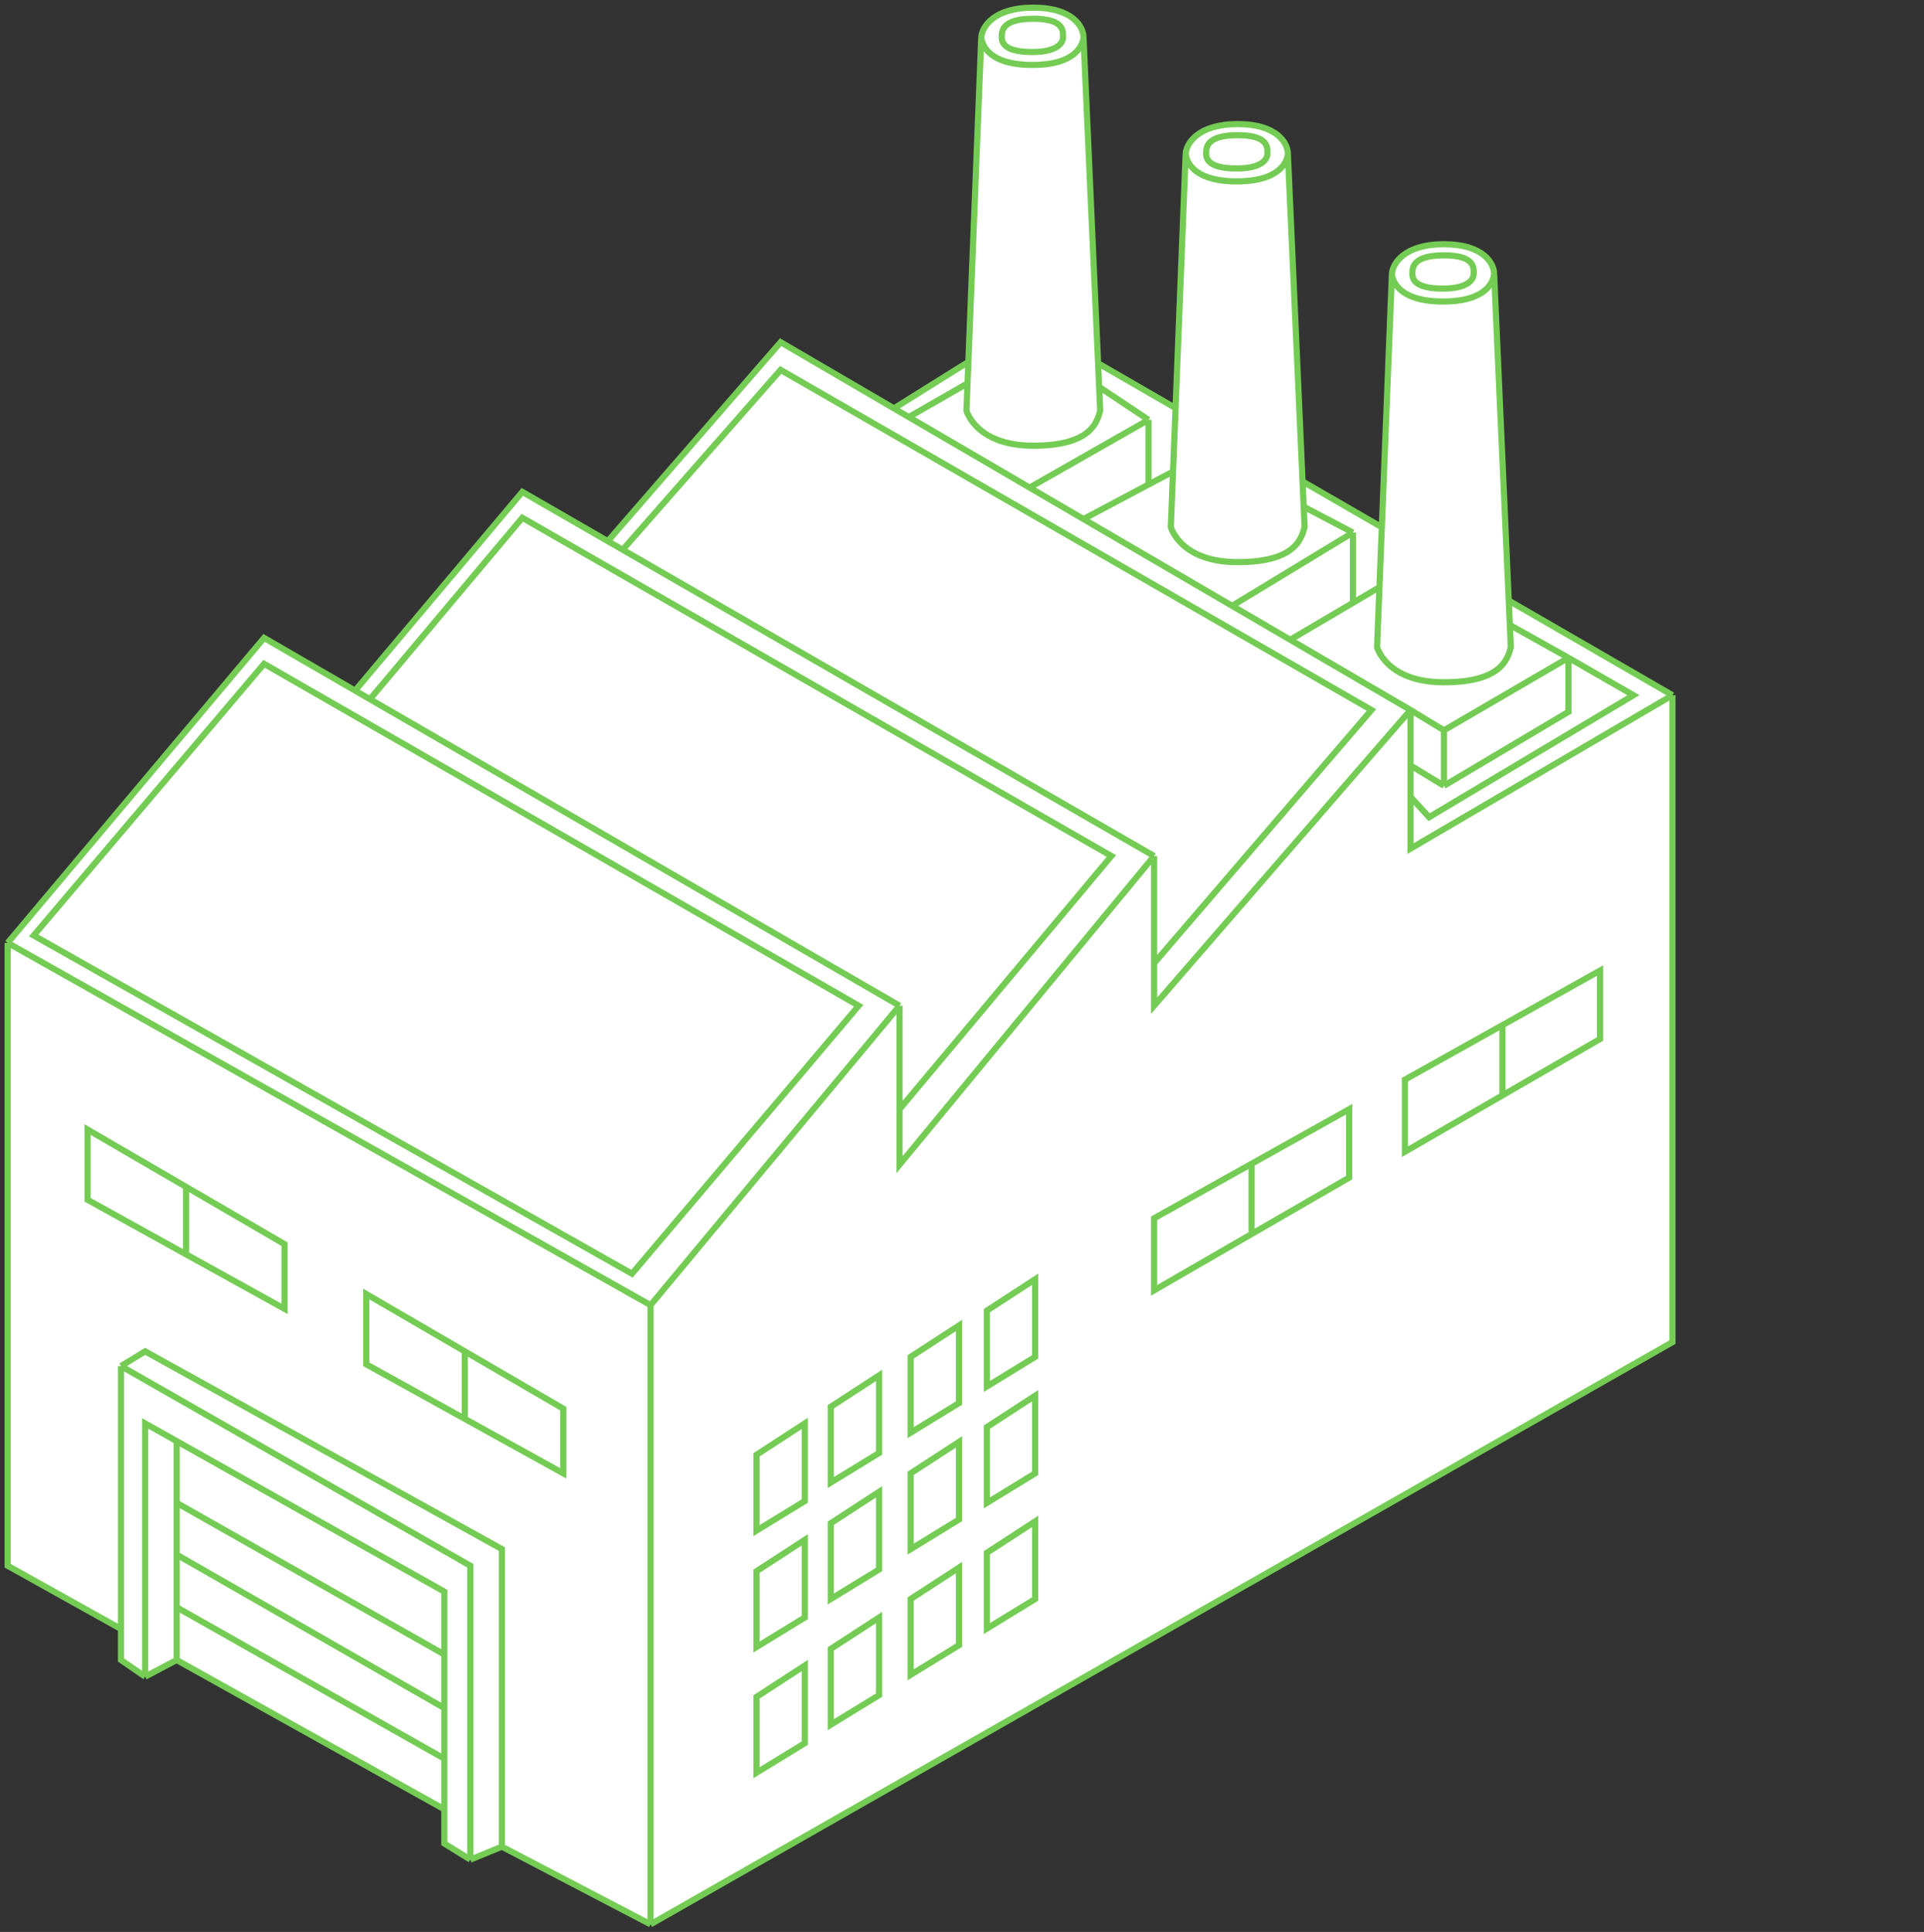 <?xml version="1.0" encoding="UTF-8"?> <svg xmlns="http://www.w3.org/2000/svg" width="251" height="252" viewBox="0 0 251 252" fill="none"><rect x="0" y="0" width="251" height="252" fill="#333333" stroke="none"/><path d="M134.803 58.135C142.317 58.135 143.125 55.081 143.529 53.554L143.391 50.47L143.253 47.386L141.348 4.856C141.348 4.856 141.348 8.473 134.682 8.473C128.016 8.473 128.016 4.856 128.016 4.856L126.329 47.209L126.218 50.006L126.077 53.554C126.077 53.554 127.289 58.135 134.803 58.135Z" fill="white"></path><path d="M161.467 73.323C168.981 73.323 169.789 70.269 170.193 68.743L170.074 66.091L169.927 62.797L168.011 20.044C168.011 20.044 168.011 23.66 161.345 23.66C154.68 23.66 154.68 20.044 154.68 20.044L153.358 53.224L153.028 61.51L152.74 68.743C152.74 68.743 153.952 73.323 161.467 73.323Z" fill="white"></path><path d="M188.373 88.993C195.887 88.993 196.695 85.94 197.099 84.413L196.969 81.52L196.827 78.339L194.917 35.715C194.917 35.715 194.917 39.331 188.251 39.331C181.586 39.331 181.586 35.715 181.586 35.715L180.269 68.773L179.958 76.593L179.646 84.413C179.646 84.413 180.858 88.993 188.373 88.993Z" fill="white"></path><path fill-rule="evenodd" clip-rule="evenodd" d="M141.348 4.856C141.348 3.571 140.039 0.999 134.803 0.999C129.567 0.999 128.097 3.571 128.016 4.856C128.016 4.856 128.016 8.473 134.682 8.473C141.348 8.473 141.348 4.856 141.348 4.856ZM134.682 6.785C137.954 6.785 138.681 5.58 138.681 4.856C138.681 4.82 138.682 4.782 138.683 4.741C138.695 3.969 138.719 2.446 134.803 2.446C130.682 2.446 130.682 4.085 130.682 4.856C130.682 5.821 131.409 6.785 134.682 6.785Z" fill="white"></path><path d="M138.681 4.856C138.681 5.58 137.954 6.785 134.682 6.785C131.409 6.785 130.682 5.821 130.682 4.856C130.682 4.085 130.682 2.446 134.803 2.446C138.719 2.446 138.695 3.969 138.683 4.741C138.682 4.782 138.681 4.82 138.681 4.856Z" fill="white"></path><path fill-rule="evenodd" clip-rule="evenodd" d="M168.011 20.044C168.011 18.759 166.702 16.187 161.467 16.187C156.231 16.187 154.76 18.759 154.68 20.044C154.68 20.044 154.68 23.66 161.345 23.66C168.011 23.66 168.011 20.044 168.011 20.044ZM161.345 21.973C164.618 21.973 165.345 20.768 165.345 20.044C165.345 20.019 165.345 19.993 165.346 19.966L165.346 19.929C165.358 19.157 165.382 17.634 161.467 17.634C157.346 17.634 157.346 19.273 157.346 20.044C157.346 21.009 158.073 21.973 161.345 21.973Z" fill="white"></path><path fill-rule="evenodd" clip-rule="evenodd" d="M194.917 35.715C194.917 34.429 193.608 31.857 188.373 31.857C183.137 31.857 181.666 34.429 181.586 35.715C181.586 35.715 181.586 39.331 188.251 39.331C194.917 39.331 194.917 35.715 194.917 35.715ZM188.251 37.643C191.524 37.643 192.251 36.438 192.251 35.715C192.251 35.679 192.252 35.641 192.252 35.601V35.6C192.264 34.827 192.288 33.304 188.373 33.304C184.252 33.304 184.252 34.943 184.252 35.715C184.252 36.679 184.979 37.643 188.251 37.643Z" fill="white"></path><path d="M57.963 207.605L23.048 187.977V196.033L57.963 215.801V207.605Z" fill="white"></path><path d="M57.963 215.801L23.048 196.033V202.783L57.963 222.793V215.801Z" fill="white"></path><path d="M57.963 222.793L23.048 202.783V209.654L57.963 229.394V222.793Z" fill="white"></path><path d="M23.048 216.525L57.963 235.995V229.394L23.048 209.654V216.525Z" fill="white"></path><path d="M37.117 170.719V162.282L24.27 154.808V163.608L37.117 170.719Z" fill="white"></path><path d="M11.423 147.335V156.496L24.27 163.608V154.808L11.423 147.335Z" fill="white"></path><path fill-rule="evenodd" clip-rule="evenodd" d="M84.869 250.999V170.237L1 122.986V204.229L15.786 212.475V178.193L18.937 176.264L65.478 202.06V240.874L84.869 250.999ZM11.423 156.496V147.335L24.27 154.808L37.117 162.282V170.719L24.27 163.608L11.423 156.496ZM47.783 177.952V168.791L60.63 176.264L73.477 183.738V192.175L60.63 185.064L47.783 177.952Z" fill="white"></path><path d="M47.783 168.791V177.952L60.63 185.064V176.264L47.783 168.791Z" fill="white"></path><path d="M73.477 192.175V183.738L60.63 176.264V185.064L73.477 192.175Z" fill="white"></path><path d="M98.686 189.765V199.649L104.988 195.792V185.666L98.686 189.765Z" fill="white"></path><path d="M98.686 204.953V214.837L104.988 210.98V200.854L98.686 204.953Z" fill="white"></path><path d="M98.686 221.346V231.23L104.988 227.373V217.248L98.686 221.346Z" fill="white"></path><path d="M108.382 215.078V224.962L114.684 221.105V210.98L108.382 215.078Z" fill="white"></path><path d="M108.382 198.685V208.569L114.684 204.712V194.586L108.382 198.685Z" fill="white"></path><path d="M108.382 183.497V193.381L114.684 189.524V179.398L108.382 183.497Z" fill="white"></path><path d="M118.805 176.987V186.872L125.107 183.014V172.889L118.805 176.987Z" fill="white"></path><path d="M118.805 192.175V202.06L125.107 198.202V188.077L118.805 192.175Z" fill="white"></path><path d="M118.805 208.569V218.453L125.107 214.596V204.471L118.805 208.569Z" fill="white"></path><path d="M128.743 202.542V212.426L135.045 208.569V198.444L128.743 202.542Z" fill="white"></path><path d="M128.743 186.148V196.033L135.045 192.175V182.05L128.743 186.148Z" fill="white"></path><path d="M128.743 170.96V180.845L135.045 176.987V166.862L128.743 170.96Z" fill="white"></path><path d="M150.559 158.906V168.309L163.285 160.956V151.795L150.559 158.906Z" fill="white"></path><path d="M176.01 153.603V144.683L163.285 151.795V160.956L176.01 153.603Z" fill="white"></path><path fill-rule="evenodd" clip-rule="evenodd" d="M218.187 90.681L184.01 110.69V103.94V99.842V92.609L150.559 131.182V125.637V111.655L117.35 151.915V144.683V131.182L84.869 170.237L1 122.986L34.451 83.207L46.328 90.081L68.144 64.162L79.294 70.588L101.837 44.635L116.623 53.267L126.329 47.209L126.218 50.006L126.077 53.554C126.077 53.554 127.289 58.135 134.803 58.135C142.317 58.135 143.125 55.081 143.529 53.554L143.391 50.47L143.253 47.386L153.358 53.224L153.028 61.51L152.74 68.743C152.74 68.743 153.952 73.323 161.467 73.323C168.981 73.323 169.789 70.269 170.193 68.743L170.074 66.091L169.927 62.797L180.269 68.773L179.958 76.593L179.646 84.413C179.646 84.413 180.858 88.993 188.373 88.993C195.887 88.993 196.695 85.94 197.099 84.413L196.969 81.52L196.827 78.339L218.187 90.681ZM65.478 202.06V240.874L61.357 242.561L57.963 240.456V235.995V229.394V222.793V215.801V207.605L23.048 187.977V196.033V202.783V209.654V216.525L18.937 218.694L15.786 216.525V212.475V178.193L18.937 176.264L65.478 202.06ZM165.346 19.929L165.346 19.966C165.345 19.993 165.345 20.019 165.345 20.044C165.345 20.768 164.618 21.973 161.345 21.973C158.073 21.973 157.346 21.009 157.346 20.044C157.346 19.273 157.346 17.634 161.467 17.634C165.382 17.634 165.358 19.157 165.346 19.929ZM192.252 35.601V35.6C192.264 34.827 192.288 33.304 188.373 33.304C184.252 33.304 184.252 34.943 184.252 35.715C184.252 36.679 184.979 37.643 188.251 37.643C191.524 37.643 192.251 36.438 192.251 35.715C192.251 35.679 192.252 35.641 192.252 35.601Z" fill="white"></path><path fill-rule="evenodd" clip-rule="evenodd" d="M84.869 170.237V250.999L218.187 175.059V90.681L184.01 110.69V103.94V99.842V92.609L150.559 131.182V125.637V111.655L117.35 151.915V144.683V131.182L84.869 170.237ZM150.559 168.309V158.906L163.285 151.795L176.01 144.683V153.603L163.285 160.956L150.559 168.309ZM183.282 150.228V140.825L196.008 133.714L208.734 126.602V135.522L196.008 142.875L183.282 150.228ZM128.743 180.845V170.96L135.045 166.862V176.987L128.743 180.845ZM128.743 196.033V186.148L135.045 182.05V192.175L128.743 196.033ZM128.743 212.426V202.542L135.045 198.444V208.569L128.743 212.426ZM118.805 186.872V176.987L125.107 172.889V183.014L118.805 186.872ZM118.805 202.06V192.175L125.107 188.077V198.202L118.805 202.06ZM118.805 218.453V208.569L125.107 204.471V214.596L118.805 218.453ZM108.382 193.381V183.497L114.684 179.398V189.524L108.382 193.381ZM108.382 208.569V198.685L114.684 194.586V204.712L108.382 208.569ZM108.382 224.962V215.078L114.684 210.98V221.105L108.382 224.962ZM98.686 199.649V189.765L104.988 185.666V195.792L98.686 199.649ZM98.686 214.837V204.953L104.988 200.854V210.98L98.686 214.837ZM98.686 231.23V221.346L104.988 217.248V227.373L98.686 231.23Z" fill="white"></path><path d="M183.282 140.825V150.228L196.008 142.875V133.714L183.282 140.825Z" fill="white"></path><path d="M208.734 135.522V126.602L196.008 133.714V142.875L208.734 135.522Z" fill="white"></path><path d="M84.869 250.999V170.237M84.869 250.999L218.187 175.059V90.681M84.869 250.999L65.478 240.874M84.869 170.237L117.35 131.182M84.869 170.237L1 122.986M117.35 131.182V144.683M117.35 131.182L48.267 91.203M150.559 111.655L117.35 151.915V144.683M150.559 111.655V125.637M150.559 111.655L81.233 71.705M184.01 92.609L150.559 131.182V125.637M184.01 92.609V99.842M184.01 92.609L188.373 95.261M184.01 92.609L168.318 83.448M218.187 90.681L184.01 110.69V103.94M218.187 90.681L196.827 78.339M1 122.986V204.229L15.786 212.475M1 122.986L34.451 83.207L46.328 90.081M65.478 240.874L61.357 242.561M65.478 240.874V202.06L18.937 176.264L15.786 178.193M61.357 242.561V204.229L15.786 178.193M61.357 242.561L57.963 240.456V235.995M15.786 178.193V212.475M18.937 218.694L15.786 216.525V212.475M18.937 218.694L23.048 216.525M18.937 218.694V185.666L23.048 187.977M23.048 216.525L57.963 235.995M23.048 216.525V209.654M23.048 187.977L57.963 207.605V215.801M23.048 187.977V196.033M57.963 235.995V229.394M46.328 90.081L68.144 64.162L79.294 70.588M46.328 90.081L48.267 91.203M79.294 70.588L101.837 44.635L116.623 53.267M79.294 70.588L81.233 71.705M117.35 144.683L144.984 111.655L68.144 67.537L48.267 91.203M150.559 125.637L178.919 92.609L101.837 48.251L81.233 71.705M184.01 103.94L186.433 106.592L213.097 90.681L204.613 85.8M184.01 103.94V99.842M116.623 53.267L118.562 54.399M116.623 53.267L126.329 47.209M118.562 54.399L134.318 63.598M118.562 54.399L126.218 50.006M23.048 196.033L57.963 215.801M23.048 196.033V202.783M57.963 215.801V222.793M23.048 202.783L57.963 222.793M23.048 202.783V209.654M57.963 222.793V229.394M23.048 209.654L57.963 229.394M24.27 163.608L37.117 170.719V162.282L24.27 154.808M24.27 163.608L11.423 156.496V147.335L24.27 154.808M24.27 163.608V154.808M60.63 185.064L73.477 192.175V183.738L60.63 176.264M60.63 185.064L47.783 177.952V168.791L60.63 176.264M60.63 185.064V176.264M163.285 160.956L176.01 153.603V144.683L163.285 151.795M163.285 160.956L150.559 168.309V158.906L163.285 151.795M163.285 160.956V151.795M196.008 142.875L208.734 135.522V126.602L196.008 133.714M196.008 142.875L183.282 150.228V140.825L196.008 133.714M196.008 142.875V133.714M184.01 99.842L188.373 102.494M188.373 102.494L204.613 92.85V85.8M188.373 102.494V95.261M194.917 35.715C194.917 34.429 193.608 31.857 188.373 31.857C183.137 31.857 181.666 34.429 181.586 35.715M194.917 35.715C194.917 35.715 194.917 39.331 188.251 39.331C181.586 39.331 181.586 35.715 181.586 35.715M194.917 35.715L196.827 78.339M181.586 35.715L180.269 68.773M168.011 20.044C168.011 18.759 166.702 16.187 161.467 16.187C156.231 16.187 154.76 18.759 154.68 20.044M168.011 20.044C168.011 20.044 168.011 23.66 161.345 23.66C154.68 23.66 154.68 20.044 154.68 20.044M168.011 20.044L169.927 62.797M154.68 20.044L153.358 53.224M141.348 4.856C141.348 3.571 140.039 0.999 134.803 0.999C129.567 0.999 128.097 3.571 128.016 4.856M141.348 4.856C141.348 4.856 141.348 8.473 134.682 8.473C128.016 8.473 128.016 4.856 128.016 4.856M141.348 4.856L143.253 47.386M128.016 4.856L126.329 47.209M126.329 47.209L126.218 50.006M126.44 49.879L126.218 50.006M143.253 47.386L143.391 50.47M143.253 47.386L153.358 53.224M143.391 50.47L143.529 53.554C143.125 55.081 142.317 58.135 134.803 58.135C127.289 58.135 126.077 53.554 126.077 53.554L126.218 50.006M143.391 50.47L149.832 54.76M149.832 54.76V63.198M149.832 54.76L134.318 63.598M149.832 63.198L141.348 67.702M149.832 63.198L153.028 61.51M141.348 67.702L134.318 63.598M141.348 67.702L160.739 79.024M188.373 95.261L204.613 85.8M204.613 85.8L196.969 81.52M196.969 81.52L197.099 84.413C196.695 85.94 195.887 88.993 188.373 88.993C180.858 88.993 179.646 84.413 179.646 84.413L179.958 76.593M196.969 81.52L196.827 78.339M180.269 68.773L179.958 76.593M180.269 68.773L169.927 62.797M168.318 83.448L160.739 79.024M168.318 83.448L176.495 78.632M179.958 76.593L176.495 78.632M160.739 79.024L176.495 69.466M176.495 69.466V78.632M176.495 69.466L170.074 66.091M170.074 66.091L170.193 68.743C169.789 70.269 168.981 73.323 161.467 73.323C153.952 73.323 152.74 68.743 152.74 68.743L153.028 61.51M170.074 66.091L169.927 62.797M153.358 53.224L153.028 61.51M165.346 19.929C165.358 19.157 165.382 17.634 161.467 17.634C157.346 17.634 157.346 19.273 157.346 20.044C157.346 21.009 158.073 21.973 161.345 21.973C164.618 21.973 165.345 20.768 165.345 20.044C165.345 20.019 165.345 19.993 165.346 19.966M165.346 19.929L165.346 19.966M165.346 19.929C165.346 19.942 165.346 19.954 165.346 19.966M82.445 166.139L112.018 131.182L34.451 86.582L4.394 122.021L82.445 166.139ZM128.743 170.96V180.845L135.045 176.987V166.862L128.743 170.96ZM128.743 186.148V196.033L135.045 192.175V182.05L128.743 186.148ZM128.743 202.542V212.426L135.045 208.569V198.444L128.743 202.542ZM118.805 176.987V186.872L125.107 183.014V172.889L118.805 176.987ZM118.805 192.175V202.06L125.107 198.202V188.077L118.805 192.175ZM118.805 208.569V218.453L125.107 214.596V204.471L118.805 208.569ZM108.382 183.497V193.381L114.684 189.524V179.398L108.382 183.497ZM108.382 198.685V208.569L114.684 204.712V194.586L108.382 198.685ZM108.382 215.078V224.962L114.684 221.105V210.98L108.382 215.078ZM98.686 189.765V199.649L104.988 195.792V185.666L98.686 189.765ZM98.686 204.953V214.837L104.988 210.98V200.854L98.686 204.953ZM98.686 221.346V231.23L104.988 227.373V217.248L98.686 221.346ZM188.373 33.304C184.252 33.304 184.252 34.943 184.252 35.715C184.252 36.679 184.979 37.643 188.251 37.643C191.524 37.643 192.251 36.438 192.251 35.715C192.251 35.679 192.252 35.641 192.252 35.601V35.6C192.264 34.827 192.288 33.304 188.373 33.304ZM134.803 2.446C130.682 2.446 130.682 4.085 130.682 4.856C130.682 5.821 131.409 6.785 134.682 6.785C137.954 6.785 138.681 5.58 138.681 4.856C138.681 4.82 138.682 4.782 138.683 4.741C138.695 3.969 138.719 2.446 134.803 2.446Z" stroke="#74CC54" stroke-width="0.804"></path></svg> 